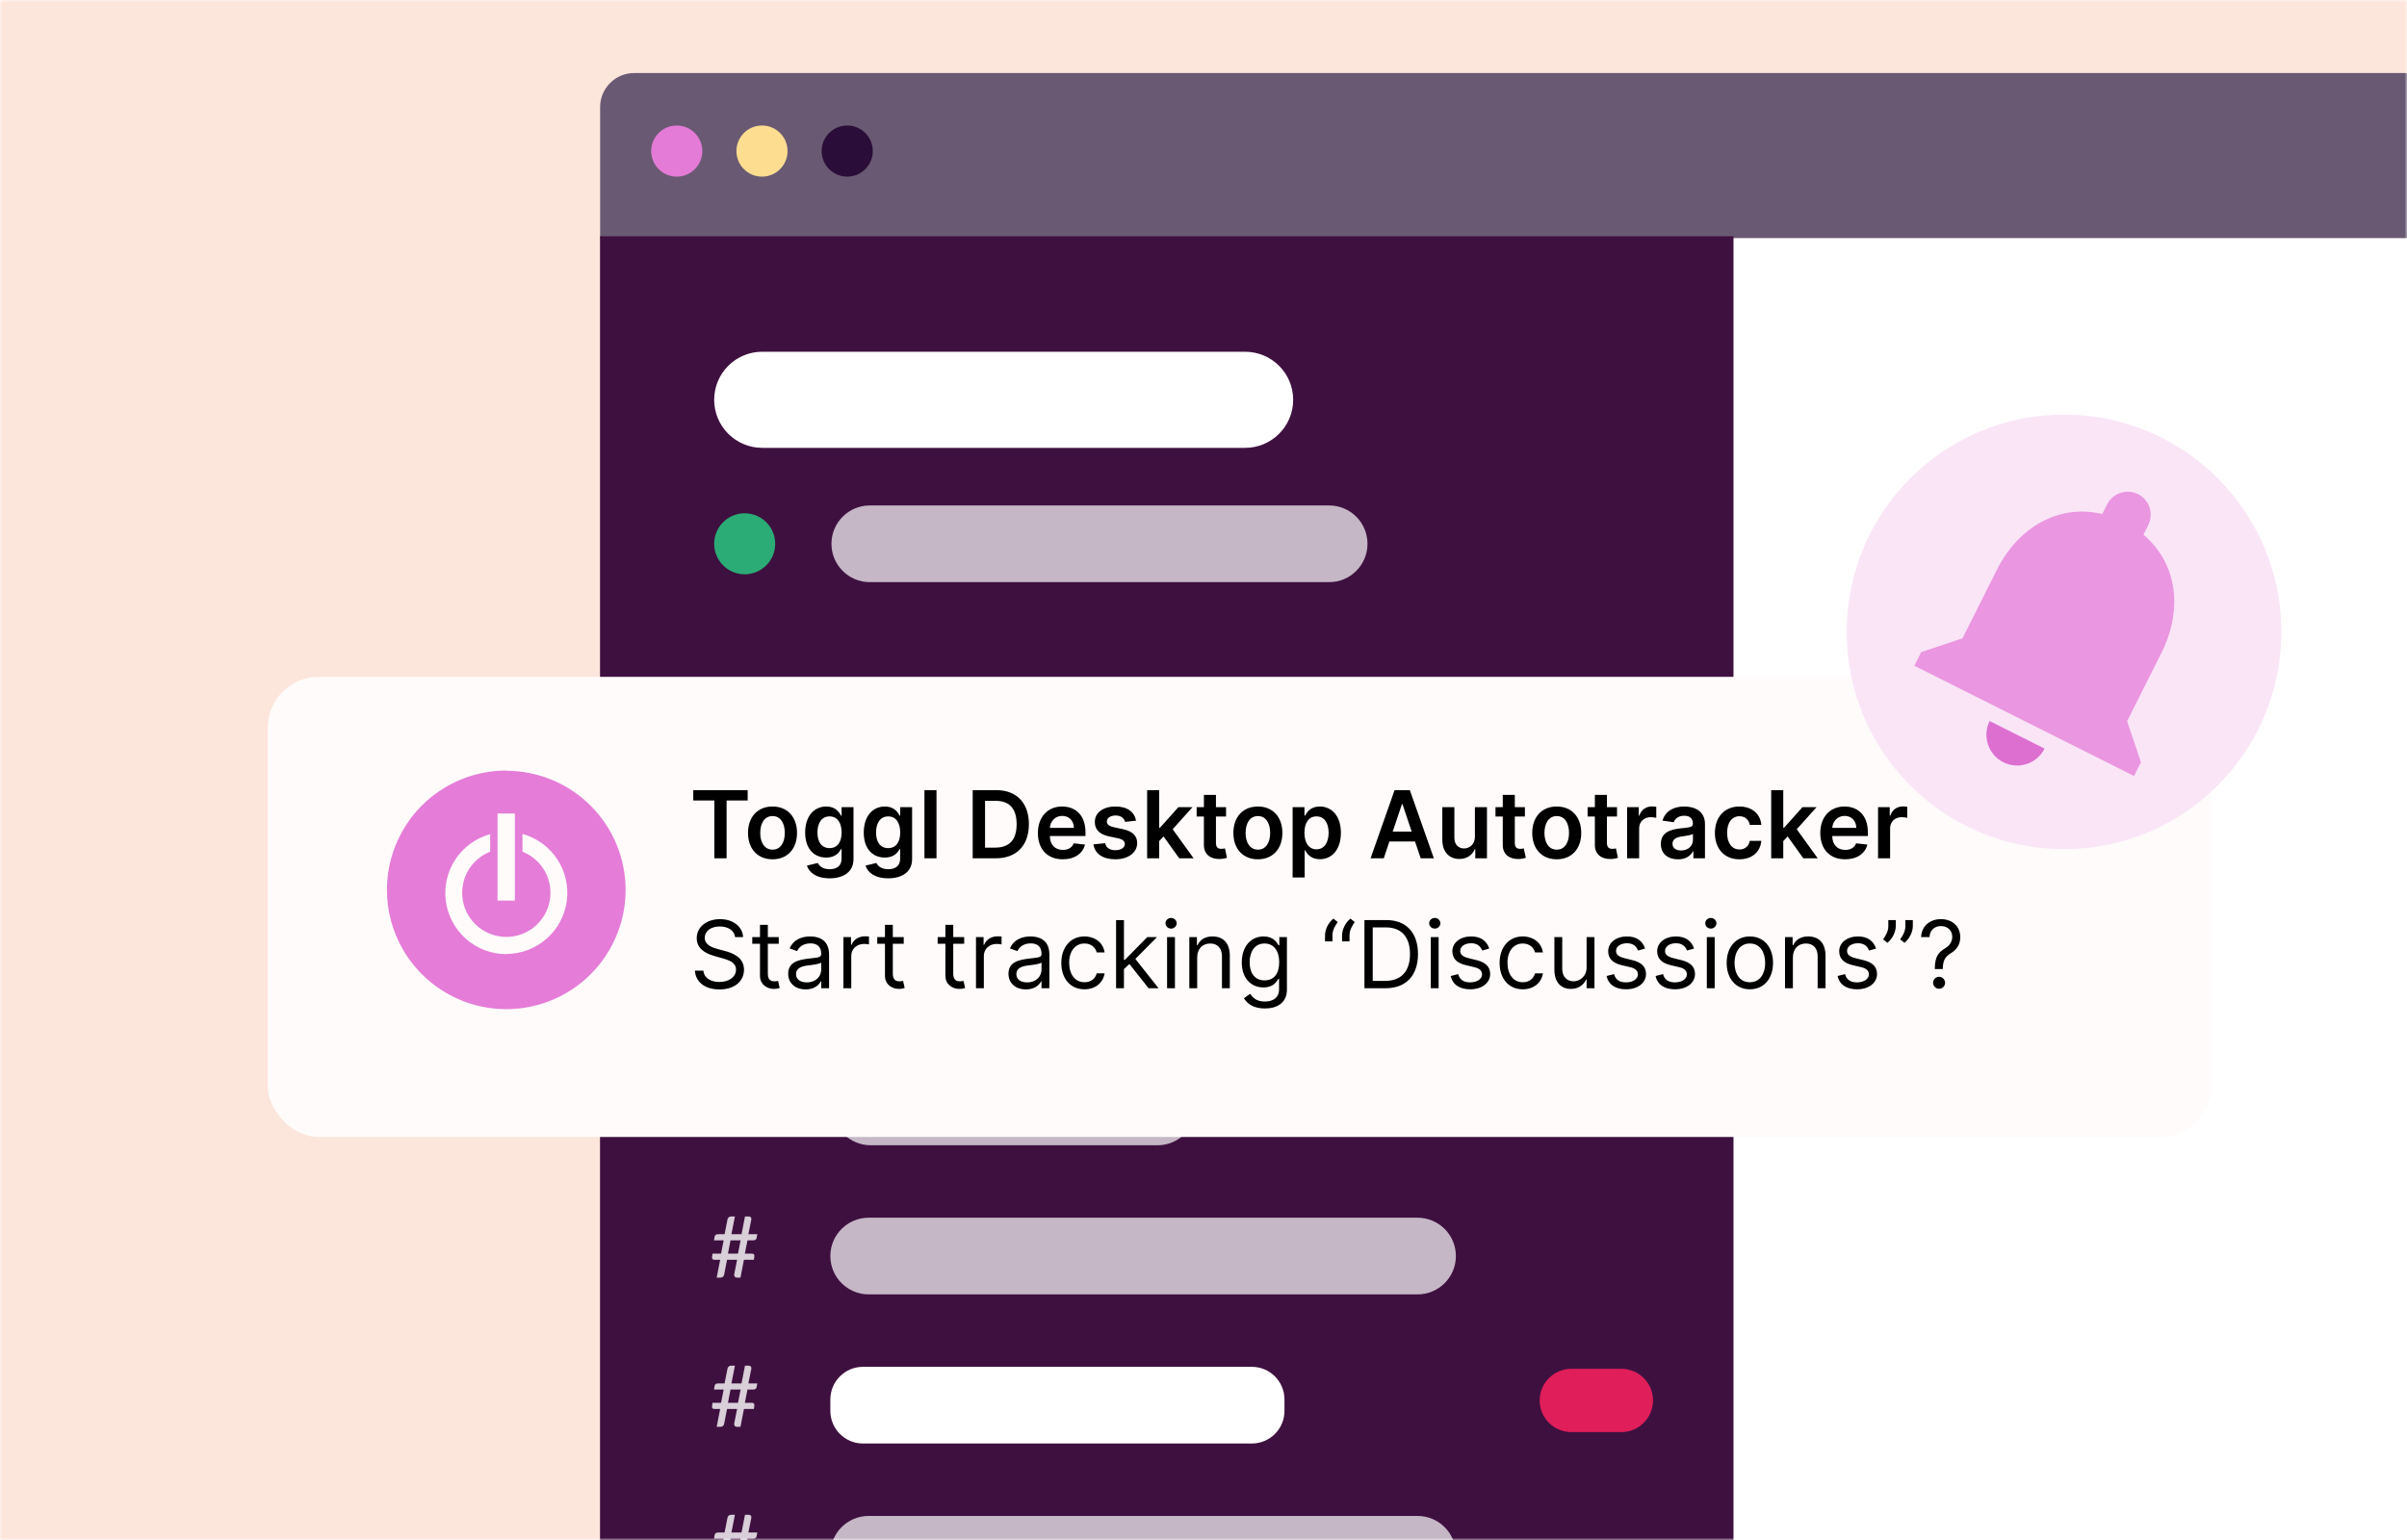 <svg width="500" height="320" viewBox="0 0 500 320" fill="none" xmlns="http://www.w3.org/2000/svg">
<mask id="mask0" mask-type="alpha" maskUnits="userSpaceOnUse" x="0" y="0" width="500" height="320">
<rect width="500" height="320" fill="#C4C4C4"/>
</mask>
<g mask="url(#mask0)">
<rect x="-17" y="-37.661" width="555.956" height="440.87" fill="#FCE5DB"/>
<path d="M124.663 22.255C124.663 18.343 127.833 15.172 131.745 15.172H597.944V49.515H124.663V22.255Z" fill="#6A5973"/>
<circle cx="140.58" cy="31.391" r="5.312" fill="#E47BD6"/>
<circle cx="158.286" cy="31.391" r="5.312" fill="#FDDD90"/>
<circle cx="175.991" cy="31.391" r="5.312" fill="#2A0D38"/>
<path d="M597.944 49.515H126.809V696.655H597.944V49.515Z" fill="white"/>
<path d="M360.094 49.097H124.645V696.68H360.094V49.097Z" fill="#3E103F"/>
<path d="M258.641 73.088H158.339C152.824 73.088 148.353 77.559 148.353 83.074C148.353 88.589 152.824 93.06 158.339 93.06H258.641C264.156 93.06 268.627 88.589 268.627 83.074C268.627 77.559 264.156 73.088 258.641 73.088Z" fill="white"/>
<path d="M154.691 119.335C158.192 119.335 161.03 116.497 161.03 112.996C161.03 109.496 158.192 106.658 154.691 106.658C151.191 106.658 148.353 109.496 148.353 112.996C148.353 116.497 151.191 119.335 154.691 119.335Z" fill="#2BAC76"/>
<path d="M276.099 105.029H180.683C176.283 105.029 172.716 108.596 172.716 112.996C172.716 117.397 176.283 120.964 180.683 120.964H276.099C280.499 120.964 284.066 117.397 284.066 112.996C284.066 108.596 280.499 105.029 276.099 105.029Z" fill="#C5B7C6"/>
<path d="M294.459 191.06H180.453C176.053 191.06 172.486 194.628 172.486 199.028C172.486 203.428 176.053 206.995 180.453 206.995H294.459C298.86 206.995 302.427 203.428 302.427 199.028C302.427 194.628 298.86 191.06 294.459 191.06Z" fill="#C5B7C6"/>
<path d="M153.85 195.764H151.752L151.212 198.526H153.301L153.85 195.764ZM157.312 194.489L157.179 195.224C157.149 195.407 157.076 195.543 156.958 195.631C156.84 195.72 156.657 195.764 156.409 195.764H155.276L154.727 198.526H156.232C156.415 198.526 156.545 198.582 156.621 198.694C156.704 198.8 156.725 198.983 156.683 199.243L156.604 199.801H154.541L153.815 203.51H153.036C152.953 203.51 152.874 203.492 152.797 203.457C152.726 203.416 152.667 203.363 152.62 203.298C152.573 203.227 152.537 203.147 152.514 203.059C152.496 202.97 152.499 202.873 152.522 202.766L153.116 199.801H151.026L150.433 202.855C150.386 203.091 150.289 203.259 150.141 203.36C149.993 203.46 149.825 203.51 149.636 203.51H148.875L149.601 199.801H148.379C148.202 199.801 148.072 199.748 147.99 199.641C147.907 199.535 147.886 199.349 147.928 199.084L148.007 198.526H149.787L150.327 195.764H148.317L148.441 195.038C148.471 194.849 148.545 194.71 148.663 194.622C148.781 194.533 148.964 194.489 149.211 194.489H150.513L151.124 191.408C151.159 191.219 151.248 191.072 151.389 190.966C151.531 190.854 151.696 190.797 151.885 190.797H152.664L151.938 194.489H154.036L154.753 190.797H155.523C155.712 190.797 155.86 190.856 155.966 190.975C156.072 191.093 156.108 191.246 156.072 191.435L155.462 194.489H157.312Z" fill="#D8CFD9"/>
<path d="M153.85 226.749H151.752L151.212 229.511H153.301L153.85 226.749ZM157.312 225.474L157.179 226.209C157.149 226.392 157.076 226.527 156.958 226.616C156.84 226.704 156.657 226.749 156.409 226.749H155.276L154.727 229.511H156.232C156.415 229.511 156.545 229.567 156.621 229.679C156.704 229.785 156.725 229.968 156.683 230.228L156.604 230.786H154.541L153.815 234.495H153.036C152.953 234.495 152.874 234.477 152.797 234.442C152.726 234.401 152.667 234.347 152.62 234.282C152.573 234.212 152.537 234.132 152.514 234.043C152.496 233.955 152.499 233.858 152.522 233.751L153.116 230.786H151.026L150.433 233.84C150.386 234.076 150.289 234.244 150.141 234.344C149.993 234.445 149.825 234.495 149.636 234.495H148.875L149.601 230.786H148.379C148.202 230.786 148.072 230.732 147.99 230.626C147.907 230.52 147.886 230.334 147.928 230.069L148.007 229.511H149.787L150.327 226.749H148.317L148.441 226.023C148.471 225.834 148.545 225.695 148.663 225.607C148.781 225.518 148.964 225.474 149.211 225.474H150.513L151.124 222.393C151.159 222.204 151.248 222.057 151.389 221.951C151.531 221.838 151.696 221.782 151.885 221.782H152.664L151.938 225.474H154.036L154.753 221.782H155.523C155.712 221.782 155.86 221.841 155.966 221.959C156.072 222.077 156.108 222.231 156.072 222.42L155.462 225.474H157.312Z" fill="#D8CFD9"/>
<path d="M240.44 222.045H180.878C176.478 222.045 172.91 225.612 172.91 230.013C172.91 234.413 176.478 237.98 180.878 237.98H240.44C244.84 237.98 248.407 234.413 248.407 230.013C248.407 225.612 244.84 222.045 240.44 222.045Z" fill="#C5B7C6"/>
<path d="M294.459 253.03H180.453C176.053 253.03 172.486 256.597 172.486 260.998C172.486 265.398 176.053 268.965 180.453 268.965H294.459C298.86 268.965 302.427 265.398 302.427 260.998C302.427 256.597 298.86 253.03 294.459 253.03Z" fill="#C5B7C6"/>
<path d="M153.85 257.734H151.752L151.212 260.496H153.301L153.85 257.734ZM157.312 256.459L157.179 257.194C157.149 257.376 157.076 257.512 156.958 257.601C156.84 257.689 156.657 257.734 156.409 257.734H155.276L154.727 260.496H156.232C156.415 260.496 156.545 260.552 156.621 260.664C156.704 260.77 156.725 260.953 156.683 261.213L156.604 261.77H154.541L153.815 265.48H153.036C152.953 265.48 152.874 265.462 152.797 265.427C152.726 265.385 152.667 265.332 152.62 265.267C152.573 265.196 152.537 265.117 152.514 265.028C152.496 264.94 152.499 264.842 152.522 264.736L153.116 261.77H151.026L150.433 264.825C150.386 265.061 150.289 265.229 150.141 265.329C149.993 265.43 149.825 265.48 149.636 265.48H148.875L149.601 261.77H148.379C148.202 261.77 148.072 261.717 147.99 261.611C147.907 261.505 147.886 261.319 147.928 261.053L148.007 260.496H149.787L150.327 257.734H148.317L148.441 257.008C148.471 256.819 148.545 256.68 148.663 256.592C148.781 256.503 148.964 256.459 149.211 256.459H150.513L151.124 253.378C151.159 253.189 151.248 253.042 151.389 252.935C151.531 252.823 151.696 252.767 151.885 252.767H152.664L151.938 256.459H154.036L154.753 252.767H155.523C155.712 252.767 155.86 252.826 155.966 252.944C156.072 253.062 156.108 253.216 156.072 253.405L155.462 256.459H157.312Z" fill="#D8CFD9"/>
<path d="M260.04 284.015H179.267C175.522 284.015 172.486 287.051 172.486 290.796V293.169C172.486 296.914 175.522 299.95 179.267 299.95H260.04C263.785 299.95 266.821 296.914 266.821 293.169V290.796C266.821 287.051 263.785 284.015 260.04 284.015Z" fill="white"/>
<path d="M153.85 288.736H151.752L151.212 291.498H153.301L153.85 288.736ZM157.312 287.461L157.179 288.196C157.149 288.379 157.076 288.515 156.958 288.603C156.84 288.692 156.657 288.736 156.409 288.736H155.276L154.727 291.498H156.232C156.415 291.498 156.545 291.554 156.621 291.666C156.704 291.773 156.725 291.956 156.683 292.215L156.604 292.773H154.541L153.815 296.482H153.036C152.953 296.482 152.874 296.465 152.797 296.429C152.726 296.388 152.667 296.335 152.62 296.27C152.573 296.199 152.537 296.119 152.514 296.031C152.496 295.942 152.499 295.845 152.522 295.739L153.116 292.773H151.026L150.433 295.827C150.386 296.063 150.289 296.231 150.141 296.332C149.993 296.432 149.825 296.482 149.636 296.482H148.875L149.601 292.773H148.379C148.202 292.773 148.072 292.72 147.99 292.614C147.907 292.507 147.886 292.321 147.928 292.056L148.007 291.498H149.787L150.327 288.736H148.317L148.441 288.01C148.471 287.821 148.545 287.683 148.663 287.594C148.781 287.506 148.964 287.461 149.211 287.461H150.513L151.124 284.38C151.159 284.192 151.248 284.044 151.389 283.938C151.531 283.826 151.696 283.77 151.885 283.77H152.664L151.938 287.461H154.036L154.753 283.77H155.523C155.712 283.77 155.86 283.829 155.966 283.947C156.072 284.065 156.108 284.218 156.072 284.407L155.462 287.461H157.312Z" fill="#D8CFD9"/>
<path d="M294.459 315H180.453C176.053 315 172.486 318.567 172.486 322.967C172.486 327.368 176.053 330.935 180.453 330.935H294.459C298.86 330.935 302.427 327.368 302.427 322.967C302.427 318.567 298.86 315 294.459 315Z" fill="#C5B7C6"/>
<path d="M153.85 319.721H151.752L151.212 322.483H153.301L153.85 319.721ZM157.312 318.446L157.179 319.181C157.149 319.364 157.076 319.5 156.958 319.588C156.84 319.677 156.657 319.721 156.409 319.721H155.276L154.727 322.483H156.232C156.415 322.483 156.545 322.539 156.621 322.651C156.704 322.757 156.725 322.94 156.683 323.2L156.604 323.758H154.541L153.815 327.467H153.036C152.953 327.467 152.874 327.449 152.797 327.414C152.726 327.373 152.667 327.32 152.62 327.255C152.573 327.184 152.537 327.104 152.514 327.016C152.496 326.927 152.499 326.83 152.522 326.723L153.116 323.758H151.026L150.433 326.812C150.386 327.048 150.289 327.216 150.141 327.317C149.993 327.417 149.825 327.467 149.636 327.467H148.875L149.601 323.758H148.379C148.202 323.758 148.072 323.705 147.99 323.598C147.907 323.492 147.886 323.306 147.928 323.041L148.007 322.483H149.787L150.327 319.721H148.317L148.441 318.995C148.471 318.806 148.545 318.667 148.663 318.579C148.781 318.49 148.964 318.446 149.211 318.446H150.513L151.124 315.365C151.159 315.176 151.248 315.029 151.389 314.923C151.531 314.811 151.696 314.754 151.885 314.754H152.664L151.938 318.446H154.036L154.753 314.754H155.523C155.712 314.754 155.86 314.813 155.966 314.932C156.072 315.05 156.108 315.203 156.072 315.392L155.462 318.446H157.312Z" fill="#D8CFD9"/>
<path d="M215.386 162.112H155.417C151.017 162.112 147.45 165.679 147.45 170.079C147.45 174.48 151.017 178.047 155.417 178.047H215.386C219.787 178.047 223.354 174.48 223.354 170.079C223.354 165.679 219.787 162.112 215.386 162.112Z" fill="#C5B7C6"/>
<path d="M336.794 284.422H326.418C322.78 284.422 319.832 287.367 319.832 291C319.832 294.633 322.78 297.577 326.418 297.577H336.794C340.431 297.577 343.38 294.633 343.38 291C343.38 287.367 340.431 284.422 336.794 284.422Z" fill="#E01E5A"/>
<g filter="url(#filter0_d)">
<g filter="url(#filter1_d)">
<rect x="37.887" y="133.56" width="403.688" height="95.61" rx="10.623" fill="#FEFBFA"/>
</g>
<path d="M87.463 194.725C84.393 194.718 81.43 193.599 79.122 191.575C76.814 189.552 75.317 186.76 74.909 183.718C74.5 180.675 75.208 177.588 76.9 175.027C78.593 172.467 81.157 170.606 84.116 169.79V173.432C82.127 174.213 80.474 175.664 79.442 177.534C78.409 179.404 78.061 181.576 78.459 183.675C78.856 185.774 79.974 187.669 81.62 189.032C83.265 190.394 85.334 191.14 87.47 191.14C89.607 191.14 91.676 190.394 93.321 189.032C94.967 187.669 96.085 185.774 96.482 183.675C96.88 181.576 96.532 179.404 95.499 177.534C94.467 175.664 92.814 174.213 90.825 173.432V169.745C93.785 170.562 96.35 172.424 98.042 174.986C99.735 177.549 100.442 180.638 100.031 183.681C99.621 186.724 98.121 189.516 95.811 191.538C93.5 193.561 90.534 194.677 87.463 194.681V194.725ZM85.649 165.499H89.247V183.592H85.649V165.499ZM87.463 156.577C82.562 156.577 77.772 158.03 73.696 160.752C69.621 163.473 66.444 167.342 64.566 171.869C62.689 176.396 62.195 181.378 63.148 186.185C64.101 190.992 66.458 195.409 69.92 198.877C73.382 202.346 77.795 204.71 82.6 205.671C87.406 206.633 92.388 206.148 96.918 204.279C101.449 202.409 105.323 199.239 108.052 195.169C110.781 191.098 112.242 186.31 112.251 181.409C112.251 174.835 109.639 168.53 104.991 163.882C100.342 159.233 94.037 156.621 87.463 156.621" fill="#E57CD8"/>
<path d="M126.305 162.793H130.683V174.807H133.228V162.793H137.606V160.642H126.305V162.793ZM142.767 175.014C145.88 175.014 147.858 172.822 147.858 169.537C147.858 166.244 145.88 164.045 142.767 164.045C139.655 164.045 137.677 166.244 137.677 169.537C137.677 172.822 139.655 175.014 142.767 175.014ZM142.781 173.008C141.059 173.008 140.215 171.473 140.215 169.53C140.215 167.586 141.059 166.03 142.781 166.03C144.476 166.03 145.319 167.586 145.319 169.53C145.319 171.473 144.476 173.008 142.781 173.008ZM154.603 178.97C157.473 178.97 159.589 177.656 159.589 174.98V164.183H157.12V165.94H156.982C156.601 165.172 155.806 164.045 153.932 164.045C151.477 164.045 149.547 165.968 149.547 169.46C149.547 172.925 151.477 174.655 153.925 174.655C155.744 174.655 156.595 173.679 156.982 172.898H157.106V174.91C157.106 176.432 156.069 177.075 154.644 177.075C153.136 177.075 152.472 176.363 152.168 175.782L149.913 176.328C150.37 177.774 151.898 178.97 154.603 178.97ZM154.623 172.69C152.97 172.69 152.099 171.404 152.099 169.447C152.099 167.517 152.957 166.099 154.623 166.099C156.235 166.099 157.12 167.434 157.12 169.447C157.12 171.473 156.221 172.69 154.623 172.69ZM166.775 178.97C169.646 178.97 171.762 177.656 171.762 174.98V164.183H169.293V165.94H169.154C168.774 165.172 167.979 164.045 166.104 164.045C163.649 164.045 161.72 165.968 161.72 169.46C161.72 172.925 163.649 174.655 166.098 174.655C167.916 174.655 168.767 173.679 169.154 172.898H169.279V174.91C169.279 176.432 168.242 177.075 166.817 177.075C165.309 177.075 164.645 176.363 164.341 175.782L162.086 176.328C162.543 177.774 164.071 178.97 166.775 178.97ZM166.796 172.69C165.143 172.69 164.272 171.404 164.272 169.447C164.272 167.517 165.129 166.099 166.796 166.099C168.408 166.099 169.293 167.434 169.293 169.447C169.293 171.473 168.394 172.69 166.796 172.69ZM176.832 160.642H174.328V174.807H176.832V160.642ZM189.148 174.807C193.463 174.807 196.022 172.137 196.022 167.711C196.022 163.298 193.463 160.642 189.244 160.642H184.348V174.807H189.148ZM186.914 172.587V162.862H189.099C191.976 162.862 193.477 164.467 193.477 167.711C193.477 170.968 191.976 172.587 189.023 172.587H186.914ZM203.053 175.014C205.529 175.014 207.23 173.804 207.673 171.957L205.335 171.694C204.996 172.593 204.166 173.064 203.087 173.064C201.469 173.064 200.397 171.999 200.376 170.18H207.777V169.412C207.777 165.684 205.536 164.045 202.921 164.045C199.878 164.045 197.893 166.279 197.893 169.557C197.893 172.891 199.851 175.014 203.053 175.014ZM200.383 168.492C200.459 167.137 201.462 165.995 202.956 165.995C204.395 165.995 205.363 167.047 205.377 168.492H200.383ZM218.291 166.991C217.945 165.193 216.507 164.045 214.017 164.045C211.458 164.045 209.715 165.304 209.722 167.268C209.715 168.817 210.669 169.841 212.71 170.263L214.522 170.643C215.497 170.858 215.953 171.252 215.953 171.853C215.953 172.58 215.165 173.126 213.975 173.126C212.827 173.126 212.08 172.628 211.866 171.674L209.424 171.909C209.736 173.859 211.375 175.014 213.982 175.014C216.638 175.014 218.512 173.638 218.519 171.625C218.512 170.111 217.537 169.184 215.531 168.748L213.719 168.361C212.64 168.119 212.212 167.745 212.219 167.13C212.212 166.41 213.007 165.912 214.051 165.912C215.206 165.912 215.815 166.542 216.009 167.24L218.291 166.991ZM220.584 174.807H223.087V171.238L224 170.263L227.251 174.807H230.246L225.889 168.769L230.004 164.183H227.078L223.26 168.451H223.087V160.642H220.584V174.807ZM236.977 164.183H234.881V161.638H232.378V164.183H230.87V166.12H232.378V172.026C232.364 174.025 233.816 175.007 235.698 174.952C236.41 174.931 236.901 174.793 237.171 174.703L236.749 172.746C236.61 172.78 236.327 172.842 236.016 172.842C235.386 172.842 234.881 172.621 234.881 171.611V166.12H236.977V164.183ZM243.591 175.014C246.703 175.014 248.681 172.822 248.681 169.537C248.681 166.244 246.703 164.045 243.591 164.045C240.478 164.045 238.5 166.244 238.5 169.537C238.5 172.822 240.478 175.014 243.591 175.014ZM243.605 173.008C241.882 173.008 241.039 171.473 241.039 169.53C241.039 167.586 241.882 166.03 243.605 166.03C245.299 166.03 246.143 167.586 246.143 169.53C246.143 171.473 245.299 173.008 243.605 173.008ZM250.806 178.79H253.31V173.133H253.413C253.808 173.908 254.631 174.993 256.457 174.993C258.96 174.993 260.835 173.008 260.835 169.509C260.835 165.968 258.905 164.045 256.45 164.045C254.575 164.045 253.794 165.172 253.413 165.94H253.268V164.183H250.806V178.79ZM253.261 169.495C253.261 167.434 254.147 166.099 255.758 166.099C257.425 166.099 258.283 167.517 258.283 169.495C258.283 171.487 257.411 172.939 255.758 172.939C254.16 172.939 253.261 171.556 253.261 169.495ZM269.739 174.807L270.908 171.314H276.234L277.409 174.807H280.148L275.155 160.642H271.987L267 174.807H269.739ZM271.6 169.253L273.516 163.547H273.626L275.542 169.253H271.6ZM288.674 170.339C288.674 171.957 287.519 172.759 286.413 172.759C285.209 172.759 284.407 171.909 284.407 170.56V164.183H281.903V170.947C281.903 173.5 283.356 174.945 285.444 174.945C287.035 174.945 288.156 174.108 288.64 172.919H288.75V174.807H291.178V164.183H288.674V170.339ZM299.057 164.183H296.962V161.638H294.458V164.183H292.95V166.12H294.458V172.026C294.444 174.025 295.897 175.007 297.778 174.952C298.49 174.931 298.981 174.793 299.251 174.703L298.829 172.746C298.691 172.78 298.407 172.842 298.096 172.842C297.467 172.842 296.962 172.621 296.962 171.611V166.12H299.057V164.183ZM305.671 175.014C308.783 175.014 310.761 172.822 310.761 169.537C310.761 166.244 308.783 164.045 305.671 164.045C302.559 164.045 300.581 166.244 300.581 169.537C300.581 172.822 302.559 175.014 305.671 175.014ZM305.685 173.008C303.963 173.008 303.119 171.473 303.119 169.53C303.119 167.586 303.963 166.03 305.685 166.03C307.379 166.03 308.223 167.586 308.223 169.53C308.223 171.473 307.379 173.008 305.685 173.008ZM318.191 164.183H316.096V161.638H313.592V164.183H312.084V166.12H313.592V172.026C313.578 174.025 315.03 175.007 316.912 174.952C317.624 174.931 318.115 174.793 318.385 174.703L317.963 172.746C317.825 172.78 317.541 172.842 317.23 172.842C316.6 172.842 316.096 172.621 316.096 171.611V166.12H318.191V164.183ZM320.285 174.807H322.789V168.561C322.789 167.213 323.805 166.258 325.182 166.258C325.604 166.258 326.129 166.334 326.344 166.403V164.1C326.115 164.059 325.721 164.031 325.445 164.031C324.227 164.031 323.211 164.723 322.823 165.954H322.713V164.183H320.285V174.807ZM330.855 175.021C332.522 175.021 333.518 174.24 333.974 173.347H334.057V174.807H336.464V167.697C336.464 164.889 334.175 164.045 332.148 164.045C329.914 164.045 328.199 165.041 327.646 166.977L329.983 167.309C330.232 166.583 330.938 165.961 332.162 165.961C333.324 165.961 333.96 166.556 333.96 167.6V167.641C333.96 168.361 333.206 168.395 331.332 168.596C329.271 168.817 327.3 169.433 327.3 171.826C327.3 173.914 328.828 175.021 330.855 175.021ZM331.505 173.181C330.461 173.181 329.714 172.704 329.714 171.784C329.714 170.823 330.55 170.422 331.671 170.263C332.328 170.173 333.642 170.007 333.967 169.744V170.996C333.967 172.179 333.013 173.181 331.505 173.181ZM343.615 175.014C346.285 175.014 347.986 173.43 348.166 171.176H345.773C345.559 172.317 344.736 172.974 343.636 172.974C342.073 172.974 341.063 171.667 341.063 169.495C341.063 167.351 342.094 166.065 343.636 166.065C344.839 166.065 345.58 166.839 345.773 167.863H348.166C347.993 165.56 346.195 164.045 343.601 164.045C340.489 164.045 338.525 166.293 338.525 169.537C338.525 172.753 340.441 175.014 343.615 175.014ZM350.222 174.807H352.726V171.238L353.639 170.263L356.889 174.807H359.884L355.527 168.769L359.642 164.183H356.716L352.899 168.451H352.726V160.642H350.222V174.807ZM365.576 175.014C368.052 175.014 369.754 173.804 370.196 171.957L367.859 171.694C367.52 172.593 366.69 173.064 365.611 173.064C363.992 173.064 362.92 171.999 362.9 170.18H370.3V169.412C370.3 165.684 368.059 164.045 365.445 164.045C362.402 164.045 360.417 166.279 360.417 169.557C360.417 172.891 362.374 175.014 365.576 175.014ZM362.906 168.492C362.983 167.137 363.985 165.995 365.479 165.995C366.918 165.995 367.886 167.047 367.9 168.492H362.906ZM372.418 174.807H374.922V168.561C374.922 167.213 375.938 166.258 377.315 166.258C377.737 166.258 378.262 166.334 378.477 166.403V164.1C378.248 164.059 377.854 164.031 377.578 164.031C376.36 164.031 375.344 164.723 374.956 165.954H374.846V164.183H372.418V174.807ZM134.992 191.183H136.652C136.575 189.046 134.604 187.449 131.865 187.449C129.154 187.449 127.024 189.025 127.024 191.405C127.024 193.314 128.407 194.448 130.621 195.084L132.363 195.582C133.857 195.997 135.185 196.523 135.185 197.934C135.185 199.483 133.691 200.506 131.727 200.506C130.04 200.506 128.546 199.759 128.407 198.155H126.637C126.803 200.479 128.684 202.056 131.727 202.056C134.992 202.056 136.845 200.257 136.845 197.961C136.845 195.305 134.328 194.448 132.861 194.06L131.423 193.673C130.372 193.397 128.684 192.843 128.684 191.322C128.684 189.966 129.929 188.97 131.81 188.97C133.525 188.97 134.826 189.786 134.992 191.183ZM144.064 191.183H141.796V188.638H140.163V191.183H138.559V192.567H140.163V199.206C140.163 201.06 141.657 201.945 143.04 201.945C143.649 201.945 144.036 201.834 144.258 201.751L143.926 200.285C143.787 200.313 143.566 200.368 143.206 200.368C142.487 200.368 141.796 200.147 141.796 198.764V192.567H144.064V191.183ZM149.645 202.056C151.499 202.056 152.467 201.06 152.799 200.368H152.882V201.807H154.515V194.807C154.515 191.432 151.942 191.045 150.586 191.045C148.981 191.045 147.156 191.598 146.326 193.535L147.875 194.088C148.235 193.314 149.085 192.484 150.641 192.484C152.142 192.484 152.882 193.279 152.882 194.641V194.697C152.882 195.485 152.08 195.416 150.143 195.665C148.172 195.921 146.021 196.357 146.021 198.791C146.021 200.866 147.626 202.056 149.645 202.056ZM149.894 200.589C148.594 200.589 147.654 200.008 147.654 198.874C147.654 197.629 148.788 197.242 150.06 197.076C150.752 196.993 152.606 196.799 152.882 196.467V197.961C152.882 199.289 151.831 200.589 149.894 200.589ZM157.494 201.807H159.126V195.084C159.126 193.646 160.26 192.594 161.809 192.594C162.245 192.594 162.695 192.677 162.805 192.705V191.045C162.619 191.031 162.19 191.017 161.948 191.017C160.675 191.017 159.569 191.737 159.181 192.788H159.071V191.183H157.494V201.807ZM170.026 191.183H167.757V188.638H166.125V191.183H164.521V192.567H166.125V199.206C166.125 201.06 167.619 201.945 169.002 201.945C169.611 201.945 169.998 201.834 170.22 201.751L169.888 200.285C169.749 200.313 169.528 200.368 169.168 200.368C168.449 200.368 167.757 200.147 167.757 198.764V192.567H170.026V191.183ZM182.579 191.183H180.31V188.638H178.678V191.183H177.074V192.567H178.678V199.206C178.678 201.06 180.172 201.945 181.555 201.945C182.164 201.945 182.551 201.834 182.773 201.751L182.441 200.285C182.302 200.313 182.081 200.368 181.721 200.368C181.002 200.368 180.31 200.147 180.31 198.764V192.567H182.579V191.183ZM185.034 201.807H186.666V195.084C186.666 193.646 187.801 192.594 189.35 192.594C189.786 192.594 190.235 192.677 190.346 192.705V191.045C190.159 191.031 189.73 191.017 189.488 191.017C188.216 191.017 187.109 191.737 186.722 192.788H186.611V191.183H185.034V201.807ZM195.407 202.056C197.26 202.056 198.229 201.06 198.561 200.368H198.644V201.807H200.276V194.807C200.276 191.432 197.703 191.045 196.347 191.045C194.743 191.045 192.917 191.598 192.087 193.535L193.636 194.088C193.996 193.314 194.847 192.484 196.403 192.484C197.904 192.484 198.644 193.279 198.644 194.641V194.697C198.644 195.485 197.841 195.416 195.905 195.665C193.934 195.921 191.783 196.357 191.783 198.791C191.783 200.866 193.387 202.056 195.407 202.056ZM195.656 200.589C194.356 200.589 193.415 200.008 193.415 198.874C193.415 197.629 194.549 197.242 195.822 197.076C196.513 196.993 198.367 196.799 198.644 196.467V197.961C198.644 199.289 197.592 200.589 195.656 200.589ZM207.571 202.028C209.922 202.028 211.472 200.589 211.748 198.708H210.116C209.812 199.87 208.843 200.562 207.571 200.562C205.634 200.562 204.389 198.957 204.389 196.495C204.389 194.088 205.662 192.511 207.571 192.511C209.009 192.511 209.867 193.397 210.116 194.365H211.748C211.472 192.373 209.784 191.045 207.543 191.045C204.666 191.045 202.757 193.314 202.757 196.55C202.757 199.732 204.583 202.028 207.571 202.028ZM214.134 201.807H215.767V197.83L216.908 196.772L220.885 201.807H222.959L218.139 195.72L222.628 191.183H220.608L215.96 195.914H215.767V187.642H214.134V201.807ZM224.728 201.807H226.361V191.183H224.728V201.807ZM225.558 189.413C226.195 189.413 226.72 188.915 226.72 188.306C226.72 187.698 226.195 187.2 225.558 187.2C224.922 187.2 224.396 187.698 224.396 188.306C224.396 188.915 224.922 189.413 225.558 189.413ZM230.982 195.416C230.982 193.563 232.13 192.511 233.694 192.511C235.208 192.511 236.128 193.5 236.128 195.167V201.807H237.76V195.056C237.76 192.345 236.315 191.045 234.164 191.045C232.559 191.045 231.563 191.764 231.065 192.843H230.927V191.183H229.35V201.807H230.982V195.416ZM245.031 206.012C247.576 206.012 249.623 204.85 249.623 202.111V191.183H248.046V192.871H247.88C247.521 192.318 246.857 191.045 244.782 191.045C242.099 191.045 240.245 193.175 240.245 196.44C240.245 199.759 242.182 201.641 244.754 201.641C246.829 201.641 247.493 200.423 247.853 199.842H247.991V202C247.991 203.771 246.746 204.573 245.031 204.573C243.101 204.573 242.424 203.557 241.988 202.969L240.688 203.882C241.352 204.995 242.659 206.012 245.031 206.012ZM244.976 200.174C242.928 200.174 241.877 198.625 241.877 196.412C241.877 194.254 242.901 192.511 244.976 192.511C246.968 192.511 248.019 194.116 248.019 196.412C248.019 198.764 246.94 200.174 244.976 200.174ZM257.536 192.069H259.085V190.796C259.085 189.772 259.583 188.887 260.164 188.057L259.278 187.338C258.172 188.223 257.536 189.689 257.536 190.824V192.069ZM261.077 192.069H262.626V190.796C262.626 189.772 263.124 188.887 263.705 188.057L262.82 187.338C261.713 188.223 261.077 189.689 261.077 190.824V192.069ZM270.099 201.807C274.415 201.807 276.849 199.123 276.849 194.697C276.849 190.298 274.415 187.642 270.293 187.642H265.728V201.807H270.099ZM267.443 200.285V189.164H270.182C273.502 189.164 275.189 191.266 275.189 194.697C275.189 198.155 273.502 200.285 269.988 200.285H267.443ZM279.505 201.807H281.137V191.183H279.505V201.807ZM280.335 189.413C280.971 189.413 281.497 188.915 281.497 188.306C281.497 187.698 280.971 187.2 280.335 187.2C279.699 187.2 279.173 187.698 279.173 188.306C279.173 188.915 279.699 189.413 280.335 189.413ZM291.652 193.563C291.14 192.055 289.992 191.045 287.889 191.045C285.648 191.045 283.989 192.318 283.989 194.116C283.989 195.582 284.86 196.564 286.81 197.021L288.581 197.436C289.653 197.685 290.158 198.196 290.158 198.93C290.158 199.842 289.19 200.589 287.668 200.589C286.333 200.589 285.496 200.015 285.206 198.874L283.657 199.262C284.037 201.067 285.524 202.028 287.696 202.028C290.165 202.028 291.845 200.679 291.845 198.847C291.845 197.366 290.919 196.433 289.024 195.969L287.447 195.582C286.188 195.271 285.621 194.849 285.621 194.033C285.621 193.12 286.589 192.456 287.889 192.456C289.314 192.456 289.902 193.244 290.185 193.977L291.652 193.563ZM298.618 202.028C300.97 202.028 302.519 200.589 302.796 198.708H301.163C300.859 199.87 299.891 200.562 298.618 200.562C296.682 200.562 295.437 198.957 295.437 196.495C295.437 194.088 296.709 192.511 298.618 192.511C300.057 192.511 300.914 193.397 301.163 194.365H302.796C302.519 192.373 300.831 191.045 298.59 191.045C295.713 191.045 293.804 193.314 293.804 196.55C293.804 199.732 295.63 202.028 298.618 202.028ZM311.877 197.463C311.877 199.455 310.355 200.368 309.138 200.368C307.782 200.368 306.814 199.372 306.814 197.823V191.183H305.182V197.934C305.182 200.645 306.62 201.945 308.612 201.945C310.217 201.945 311.268 201.087 311.766 200.008H311.877V201.807H313.509V191.183H311.877V197.463ZM324.023 193.563C323.511 192.055 322.363 191.045 320.261 191.045C318.02 191.045 316.36 192.318 316.36 194.116C316.36 195.582 317.232 196.564 319.182 197.021L320.952 197.436C322.024 197.685 322.529 198.196 322.529 198.93C322.529 199.842 321.561 200.589 320.04 200.589C318.705 200.589 317.868 200.015 317.577 198.874L316.028 199.262C316.408 201.067 317.895 202.028 320.067 202.028C322.536 202.028 324.217 200.679 324.217 198.847C324.217 197.366 323.29 196.433 321.395 195.969L319.818 195.582C318.559 195.271 317.992 194.849 317.992 194.033C317.992 193.12 318.961 192.456 320.261 192.456C321.686 192.456 322.273 193.244 322.557 193.977L324.023 193.563ZM334.199 193.563C333.687 192.055 332.539 191.045 330.436 191.045C328.196 191.045 326.536 192.318 326.536 194.116C326.536 195.582 327.407 196.564 329.357 197.021L331.128 197.436C332.2 197.685 332.705 198.196 332.705 198.93C332.705 199.842 331.737 200.589 330.215 200.589C328.88 200.589 328.043 200.015 327.753 198.874L326.204 199.262C326.584 201.067 328.071 202.028 330.243 202.028C332.712 202.028 334.392 200.679 334.392 198.847C334.392 197.366 333.466 196.433 331.571 195.969L329.994 195.582C328.735 195.271 328.168 194.849 328.168 194.033C328.168 193.12 329.136 192.456 330.436 192.456C331.861 192.456 332.449 193.244 332.733 193.977L334.199 193.563ZM336.849 201.807H338.482V191.183H336.849V201.807ZM337.679 189.413C338.316 189.413 338.841 188.915 338.841 188.306C338.841 187.698 338.316 187.2 337.679 187.2C337.043 187.2 336.517 187.698 336.517 188.306C336.517 188.915 337.043 189.413 337.679 189.413ZM345.787 202.028C348.664 202.028 350.601 199.842 350.601 196.55C350.601 193.231 348.664 191.045 345.787 191.045C342.91 191.045 340.973 193.231 340.973 196.55C340.973 199.842 342.91 202.028 345.787 202.028ZM345.787 200.562C343.601 200.562 342.606 198.681 342.606 196.55C342.606 194.42 343.601 192.511 345.787 192.511C347.973 192.511 348.968 194.42 348.968 196.55C348.968 198.681 347.973 200.562 345.787 200.562ZM354.725 195.416C354.725 193.563 355.873 192.511 357.436 192.511C358.95 192.511 359.87 193.5 359.87 195.167V201.807H361.502V195.056C361.502 192.345 360.057 191.045 357.906 191.045C356.301 191.045 355.305 191.764 354.808 192.843H354.669V191.183H353.092V201.807H354.725V195.416ZM372.01 193.563C371.498 192.055 370.35 191.045 368.248 191.045C366.007 191.045 364.347 192.318 364.347 194.116C364.347 195.582 365.218 196.564 367.169 197.021L368.939 197.436C370.011 197.685 370.516 198.196 370.516 198.93C370.516 199.842 369.548 200.589 368.026 200.589C366.691 200.589 365.855 200.015 365.564 198.874L364.015 199.262C364.395 201.067 365.882 202.028 368.054 202.028C370.523 202.028 372.204 200.679 372.204 198.847C372.204 197.366 371.277 196.433 369.382 195.969L367.805 195.582C366.546 195.271 365.979 194.849 365.979 194.033C365.979 193.12 366.947 192.456 368.248 192.456C369.672 192.456 370.26 193.244 370.544 193.977L372.01 193.563ZM376.099 187.642H374.55V188.915C374.55 189.938 374.052 190.824 373.471 191.654L374.356 192.373C375.463 191.488 376.099 190.021 376.099 188.887V187.642ZM379.64 187.642H378.091V188.915C378.091 189.938 377.593 190.824 377.012 191.654L377.897 192.373C379.004 191.488 379.64 190.021 379.64 188.887V187.642ZM384.209 197.823H385.868V197.74C385.896 196.025 386.339 195.278 387.556 194.517C388.773 193.777 389.493 192.712 389.493 191.183C389.493 189.025 387.916 187.449 385.481 187.449C383.24 187.449 381.463 188.832 381.359 191.183H383.102C383.206 189.551 384.347 188.887 385.481 188.887C386.781 188.887 387.833 189.745 387.833 191.1C387.833 192.2 387.203 192.988 386.394 193.48C385.038 194.303 384.229 195.105 384.209 197.74V197.823ZM385.094 201.917C385.779 201.917 386.339 201.357 386.339 200.672C386.339 199.988 385.779 199.427 385.094 199.427C384.409 199.427 383.849 199.988 383.849 200.672C383.849 201.357 384.409 201.917 385.094 201.917Z" fill="black"/>
</g>
<circle cx="428.755" cy="131.298" r="45.149" fill="#FAE5F7"/>
<path d="M416.147 158.391C416.895 158.769 417.711 158.996 418.547 159.058C419.383 159.12 420.223 159.016 421.019 158.752C421.815 158.488 422.551 158.068 423.184 157.519C423.817 156.969 424.335 156.299 424.708 155.548L413.304 149.829C412.549 151.342 412.424 153.092 412.957 154.697C413.49 156.302 414.637 157.63 416.147 158.391Z" fill="#DD6FD1"/>
<path d="M441.857 149.864L449.013 135.602C453.414 126.82 452.415 117.165 445.252 111.1L446.228 109.146C446.518 108.583 446.694 107.969 446.746 107.338C446.797 106.708 446.723 106.073 446.527 105.471C446.331 104.869 446.018 104.312 445.605 103.832C445.193 103.353 444.689 102.959 444.123 102.676C443.557 102.392 442.941 102.224 442.309 102.181C441.678 102.137 441.044 102.22 440.445 102.423C439.845 102.626 439.292 102.947 438.818 103.366C438.343 103.784 437.957 104.293 437.68 104.863L436.693 106.804C427.554 104.648 419.215 109.625 414.814 118.382L407.658 132.644L399.083 135.498L397.66 138.343L443.302 161.246L444.738 158.389L441.857 149.864Z" fill="#EA96E0"/>
</g>
<defs>
<filter id="filter0_d" x="37.887" y="133.56" width="424.935" height="102.693" filterUnits="userSpaceOnUse" color-interpolation-filters="sRGB">
<feFlood flood-opacity="0" result="BackgroundImageFix"/>
<feColorMatrix in="SourceAlpha" type="matrix" values="0 0 0 0 0 0 0 0 0 0 0 0 0 0 0 0 0 0 127 0"/>
<feOffset dx="17.706" dy="3.541"/>
<feGaussianBlur stdDeviation="1.771"/>
<feColorMatrix type="matrix" values="0 0 0 0 0.979 0 0 0 0 0.979 0 0 0 0 0.979 0 0 0 0.1 0"/>
<feBlend mode="normal" in2="BackgroundImageFix" result="effect1_dropShadow"/>
<feBlend mode="normal" in="SourceGraphic" in2="effect1_dropShadow" result="shape"/>
</filter>
<filter id="filter1_d" x="23.723" y="122.937" width="432.017" height="123.939" filterUnits="userSpaceOnUse" color-interpolation-filters="sRGB">
<feFlood flood-opacity="0" result="BackgroundImageFix"/>
<feColorMatrix in="SourceAlpha" type="matrix" values="0 0 0 0 0 0 0 0 0 0 0 0 0 0 0 0 0 0 127 0"/>
<feOffset dy="3.541"/>
<feGaussianBlur stdDeviation="7.082"/>
<feColorMatrix type="matrix" values="0 0 0 0 0 0 0 0 0 0 0 0 0 0 0 0 0 0 0.1 0"/>
<feBlend mode="normal" in2="BackgroundImageFix" result="effect1_dropShadow"/>
<feBlend mode="normal" in="SourceGraphic" in2="effect1_dropShadow" result="shape"/>
</filter>
</defs>
</svg>

